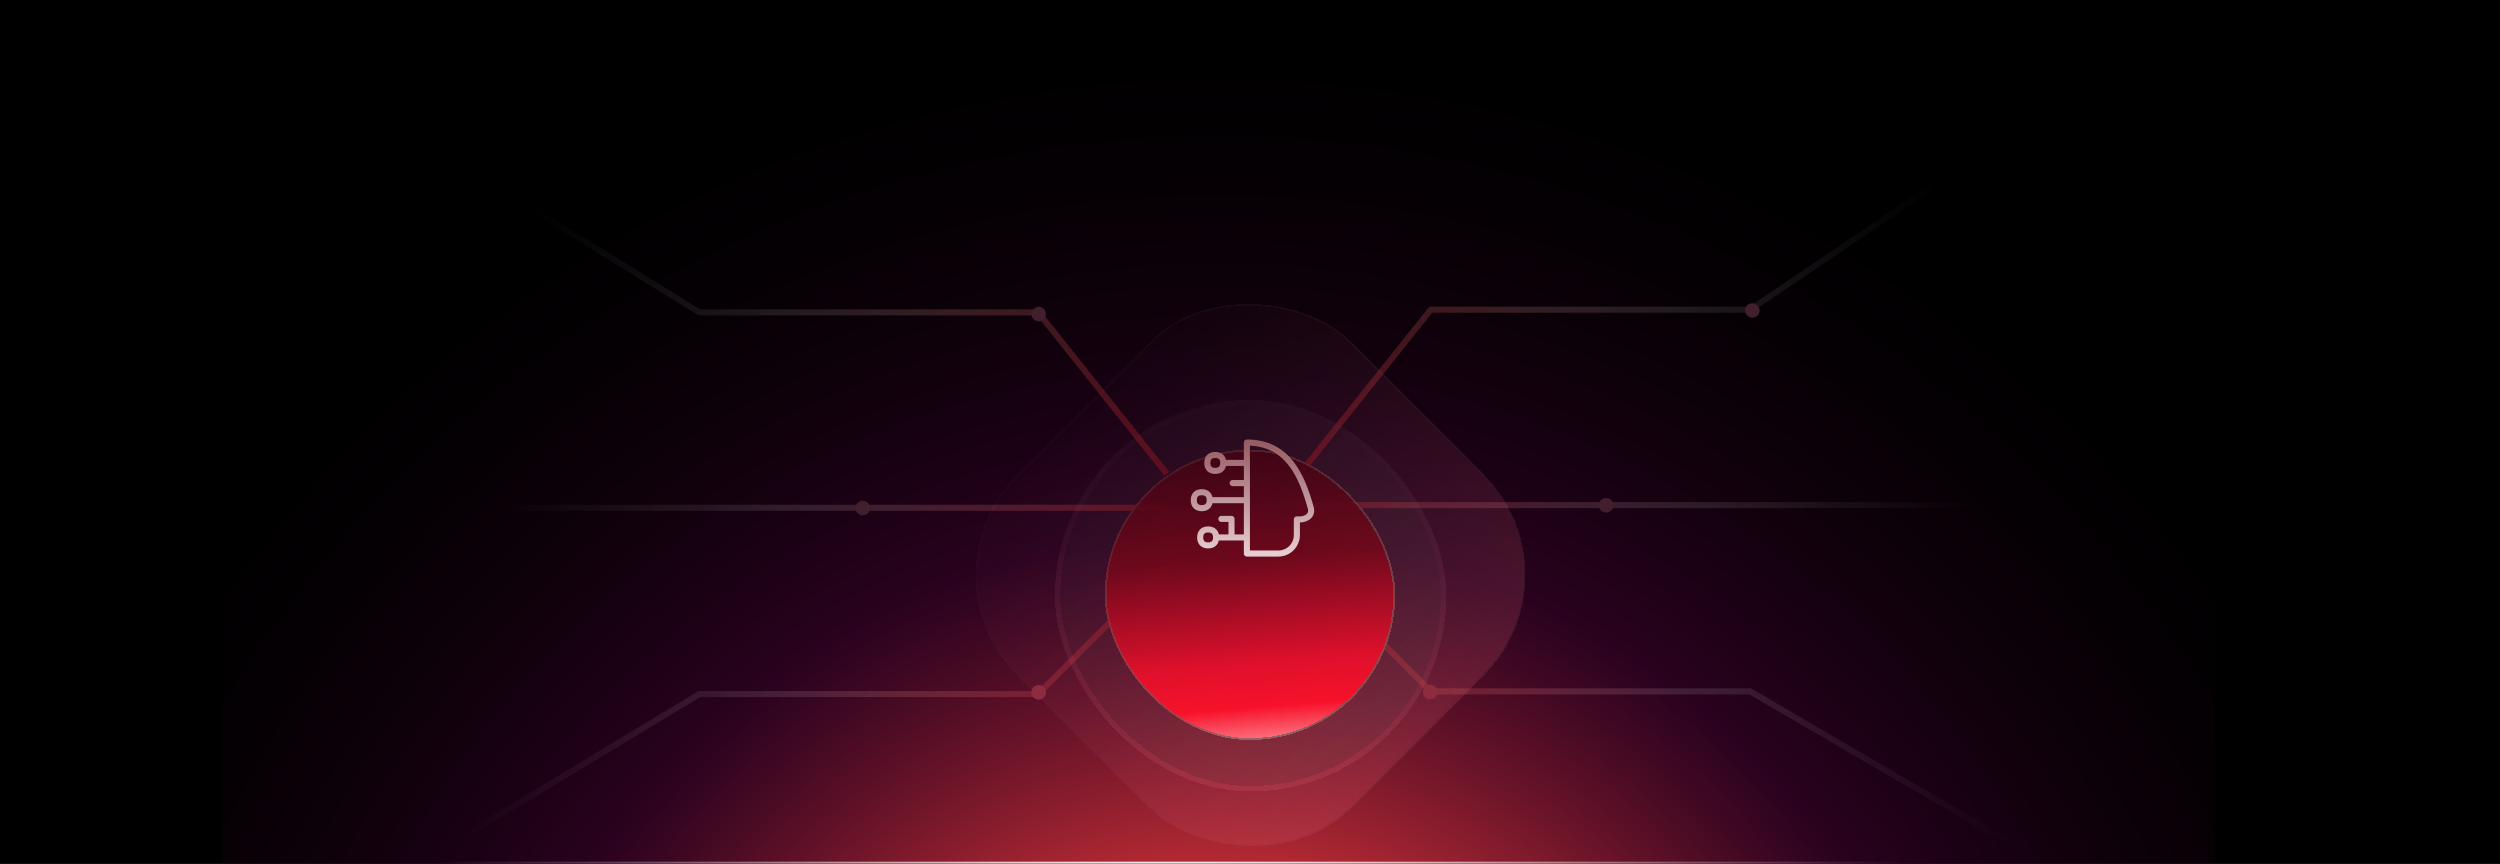 <svg width="926" height="320" viewBox="0 0 926 320" fill="none" xmlns="http://www.w3.org/2000/svg">
<g clip-path="url(#clip0_5_40)">
<rect width="926" height="320" fill="white"/>
<rect width="926" height="320" fill="black"/>
<rect x="82.37" y="320" width="1122" height="738.191" transform="rotate(-90 82.37 320)" fill="url(#paint0_radial_5_40)"/>
<mask id="path-2-inside-1_5_40" fill="white">
<path d="M113.5 0H737.5V320H113.5V0Z"/>
</mask>
<path d="M737.5 319.152H113.5V320.848H737.5V319.152Z" fill="url(#paint1_radial_5_40)" mask="url(#path-2-inside-1_5_40)"/>
<g clip-path="url(#clip1_5_40)">
<g opacity="0.2" filter="url(#filter0_dddddd_5_40)">
<rect x="339.682" y="187.5" width="174.711" height="174.711" rx="52.452" transform="rotate(-45 339.682 187.5)" fill="url(#paint2_linear_5_40)" shape-rendering="crispEdges"/>
<rect x="340.074" y="187.5" width="174.157" height="174.157" rx="52.175" transform="rotate(-45 340.074 187.5)" stroke="url(#paint3_linear_5_40)" stroke-width="0.554" shape-rendering="crispEdges"/>
</g>
<g opacity="0.2" filter="url(#filter1_dddddd_5_40)">
<rect x="390.721" y="115" width="145" height="145" rx="72.5" fill="url(#paint4_linear_5_40)" shape-rendering="crispEdges"/>
<rect x="391.721" y="116" width="143" height="143" rx="71.5" stroke="url(#paint5_linear_5_40)" stroke-width="2" shape-rendering="crispEdges"/>
</g>
<path d="M813.116 3.457L648.233 114.705H529.941L482.244 174.505M482.244 208.388L529.941 256.085H648.233L854.207 376.126M482.244 187.082H813.116" stroke="url(#paint6_linear_5_40)" stroke-width="2.24"/>
<path d="M532.424 256.35C532.424 257.839 531.217 259.046 529.728 259.046V259.046C528.239 259.046 527.032 257.839 527.032 256.35V256.35C527.032 254.861 528.239 253.654 529.728 253.654V253.654C531.217 253.654 532.424 254.861 532.424 256.35V256.35Z" fill="#8E2C3F"/>
<path d="M597.586 187.168C597.586 188.657 596.379 189.864 594.89 189.864V189.864C593.401 189.864 592.194 188.657 592.194 187.168V187.168C592.194 185.679 593.401 184.472 594.89 184.472V184.472C596.379 184.472 597.586 185.679 597.586 187.168V187.168Z" fill="#411F2C"/>
<path d="M60.244 -7.166L259.042 115.705H384.511L432.208 175.505M432.208 209.388L384.511 257.084H259.042L60.245 377.126M432.208 188.082H101.336" stroke="url(#paint7_linear_5_40)" stroke-width="2.24"/>
<path d="M382.028 256.425C382.028 257.914 383.235 259.121 384.724 259.121V259.121C386.213 259.121 387.42 257.914 387.42 256.425V256.425C387.42 254.936 386.213 253.729 384.724 253.729V253.729C383.235 253.729 382.028 254.936 382.028 256.425V256.425Z" fill="#8E2C3F"/>
<path d="M316.866 188.168C316.866 189.657 318.073 190.864 319.562 190.864V190.864C321.051 190.864 322.258 189.657 322.258 188.168V188.168C322.258 186.679 321.051 185.472 319.562 185.472V185.472C318.073 185.472 316.866 186.679 316.866 188.168V188.168Z" fill="#411F2C"/>
<rect width="5.392" height="5.392" rx="2.696" transform="matrix(1 8.74228e-08 8.74228e-08 -1 382.028 119.019)" fill="#411F2C"/>
<g filter="url(#filter2_dddddd_5_40)">
<rect x="409.196" y="133.371" width="107.608" height="107.608" rx="53.804" fill="url(#paint8_linear_5_40)" shape-rendering="crispEdges"/>
<rect x="409.556" y="133.731" width="106.888" height="106.888" rx="53.444" stroke="url(#paint9_linear_5_40)" stroke-width="0.72" shape-rendering="crispEdges"/>
</g>
<path d="M453.099 171.462H461.848M456.567 178.929H461.847M456.151 199.066V192.204H452.396M450.459 199.062H461.848M448.094 185.267H461.85M480.356 198.171V192.386C482.31 192.468 483.289 192.287 484.465 191.471C485.517 190.741 485.867 189.365 485.522 188.132C482.153 176.088 476.923 163.917 461.849 163.917V205.028H473.498C477.285 205.028 480.356 201.958 480.356 198.171ZM450.142 174.422C452.034 174.422 453.098 173.358 453.098 171.467C453.098 169.575 452.034 168.511 450.142 168.511C448.25 168.511 447.186 169.575 447.186 171.467C447.186 173.358 448.25 174.422 450.142 174.422ZM445.136 188.223C447.028 188.223 448.092 187.159 448.092 185.267C448.092 183.376 447.028 182.312 445.136 182.312C443.245 182.312 442.181 183.376 442.181 185.267C442.181 187.159 443.245 188.223 445.136 188.223ZM447.499 202.014C449.39 202.014 450.454 200.951 450.454 199.059C450.454 197.167 449.39 196.103 447.499 196.103C445.607 196.103 444.543 197.167 444.543 199.059C444.543 200.951 445.607 202.014 447.499 202.014Z" stroke="url(#paint10_linear_5_40)" stroke-width="2.25" stroke-linecap="round" stroke-linejoin="round"/>
<rect x="651.744" y="117.696" width="5.392" height="5.392" rx="2.696" transform="rotate(180 651.744 117.696)" fill="#411F2C"/>
</g>
</g>
<defs>
<filter id="filter0_dddddd_5_40" x="333.028" y="63.406" width="260.386" height="267.594" filterUnits="userSpaceOnUse" color-interpolation-filters="sRGB">
<feFlood flood-opacity="0" result="BackgroundImageFix"/>
<feColorMatrix in="SourceAlpha" type="matrix" values="0 0 0 0 0 0 0 0 0 0 0 0 0 0 0 0 0 0 127 0" result="hardAlpha"/>
<feMorphology radius="6.653" operator="erode" in="SourceAlpha" result="effect1_dropShadow_5_40"/>
<feOffset dy="13.307"/>
<feGaussianBlur stdDeviation="6.653"/>
<feComposite in2="hardAlpha" operator="out"/>
<feColorMatrix type="matrix" values="0 0 0 0 0.055 0 0 0 0 0.247 0 0 0 0 0.494 0 0 0 0.01 0"/>
<feBlend mode="normal" in2="BackgroundImageFix" result="effect1_dropShadow_5_40"/>
<feColorMatrix in="SourceAlpha" type="matrix" values="0 0 0 0 0 0 0 0 0 0 0 0 0 0 0 0 0 0 127 0" result="hardAlpha"/>
<feMorphology radius="3.327" operator="erode" in="SourceAlpha" result="effect2_dropShadow_5_40"/>
<feOffset dy="6.653"/>
<feGaussianBlur stdDeviation="3.327"/>
<feComposite in2="hardAlpha" operator="out"/>
<feColorMatrix type="matrix" values="0 0 0 0 0.055 0 0 0 0 0.247 0 0 0 0 0.494 0 0 0 0.01 0"/>
<feBlend mode="normal" in2="effect1_dropShadow_5_40" result="effect2_dropShadow_5_40"/>
<feColorMatrix in="SourceAlpha" type="matrix" values="0 0 0 0 0 0 0 0 0 0 0 0 0 0 0 0 0 0 127 0" result="hardAlpha"/>
<feMorphology radius="1.663" operator="erode" in="SourceAlpha" result="effect3_dropShadow_5_40"/>
<feOffset dy="3.327"/>
<feGaussianBlur stdDeviation="1.663"/>
<feComposite in2="hardAlpha" operator="out"/>
<feColorMatrix type="matrix" values="0 0 0 0 0.165 0 0 0 0 0.2 0 0 0 0 0.29 0 0 0 0.01 0"/>
<feBlend mode="normal" in2="effect2_dropShadow_5_40" result="effect3_dropShadow_5_40"/>
<feColorMatrix in="SourceAlpha" type="matrix" values="0 0 0 0 0 0 0 0 0 0 0 0 0 0 0 0 0 0 127 0" result="hardAlpha"/>
<feMorphology radius="0.832" operator="erode" in="SourceAlpha" result="effect4_dropShadow_5_40"/>
<feOffset dy="1.663"/>
<feGaussianBlur stdDeviation="0.832"/>
<feComposite in2="hardAlpha" operator="out"/>
<feColorMatrix type="matrix" values="0 0 0 0 0.165 0 0 0 0 0.2 0 0 0 0 0.275 0 0 0 0.01 0"/>
<feBlend mode="normal" in2="effect3_dropShadow_5_40" result="effect4_dropShadow_5_40"/>
<feColorMatrix in="SourceAlpha" type="matrix" values="0 0 0 0 0 0 0 0 0 0 0 0 0 0 0 0 0 0 127 0" result="hardAlpha"/>
<feMorphology radius="0.277" operator="erode" in="SourceAlpha" result="effect5_dropShadow_5_40"/>
<feOffset dy="0.554"/>
<feGaussianBlur stdDeviation="0.277"/>
<feComposite in2="hardAlpha" operator="out"/>
<feColorMatrix type="matrix" values="0 0 0 0 0.165 0 0 0 0 0.2 0 0 0 0 0.271 0 0 0 0.01 0"/>
<feBlend mode="normal" in2="effect4_dropShadow_5_40" result="effect5_dropShadow_5_40"/>
<feColorMatrix in="SourceAlpha" type="matrix" values="0 0 0 0 0 0 0 0 0 0 0 0 0 0 0 0 0 0 127 0" result="hardAlpha"/>
<feMorphology radius="0.554" operator="dilate" in="SourceAlpha" result="effect6_dropShadow_5_40"/>
<feOffset/>
<feComposite in2="hardAlpha" operator="out"/>
<feColorMatrix type="matrix" values="0 0 0 0 0.055 0 0 0 0 0.247 0 0 0 0 0.494 0 0 0 0.01 0"/>
<feBlend mode="normal" in2="effect5_dropShadow_5_40" result="effect6_dropShadow_5_40"/>
<feBlend mode="normal" in="SourceGraphic" in2="effect6_dropShadow_5_40" result="shape"/>
</filter>
<filter id="filter1_dddddd_5_40" x="382.077" y="114.28" width="162.289" height="171.654" filterUnits="userSpaceOnUse" color-interpolation-filters="sRGB">
<feFlood flood-opacity="0" result="BackgroundImageFix"/>
<feColorMatrix in="SourceAlpha" type="matrix" values="0 0 0 0 0 0 0 0 0 0 0 0 0 0 0 0 0 0 127 0" result="hardAlpha"/>
<feMorphology radius="8.645" operator="erode" in="SourceAlpha" result="effect1_dropShadow_5_40"/>
<feOffset dy="17.289"/>
<feGaussianBlur stdDeviation="8.645"/>
<feComposite in2="hardAlpha" operator="out"/>
<feColorMatrix type="matrix" values="0 0 0 0 0.055 0 0 0 0 0.247 0 0 0 0 0.494 0 0 0 0.01 0"/>
<feBlend mode="normal" in2="BackgroundImageFix" result="effect1_dropShadow_5_40"/>
<feColorMatrix in="SourceAlpha" type="matrix" values="0 0 0 0 0 0 0 0 0 0 0 0 0 0 0 0 0 0 127 0" result="hardAlpha"/>
<feMorphology radius="4.322" operator="erode" in="SourceAlpha" result="effect2_dropShadow_5_40"/>
<feOffset dy="8.645"/>
<feGaussianBlur stdDeviation="4.322"/>
<feComposite in2="hardAlpha" operator="out"/>
<feColorMatrix type="matrix" values="0 0 0 0 0.055 0 0 0 0 0.247 0 0 0 0 0.494 0 0 0 0.01 0"/>
<feBlend mode="normal" in2="effect1_dropShadow_5_40" result="effect2_dropShadow_5_40"/>
<feColorMatrix in="SourceAlpha" type="matrix" values="0 0 0 0 0 0 0 0 0 0 0 0 0 0 0 0 0 0 127 0" result="hardAlpha"/>
<feMorphology radius="2.161" operator="erode" in="SourceAlpha" result="effect3_dropShadow_5_40"/>
<feOffset dy="4.322"/>
<feGaussianBlur stdDeviation="2.161"/>
<feComposite in2="hardAlpha" operator="out"/>
<feColorMatrix type="matrix" values="0 0 0 0 0.165 0 0 0 0 0.2 0 0 0 0 0.29 0 0 0 0.01 0"/>
<feBlend mode="normal" in2="effect2_dropShadow_5_40" result="effect3_dropShadow_5_40"/>
<feColorMatrix in="SourceAlpha" type="matrix" values="0 0 0 0 0 0 0 0 0 0 0 0 0 0 0 0 0 0 127 0" result="hardAlpha"/>
<feMorphology radius="1.081" operator="erode" in="SourceAlpha" result="effect4_dropShadow_5_40"/>
<feOffset dy="2.161"/>
<feGaussianBlur stdDeviation="1.081"/>
<feComposite in2="hardAlpha" operator="out"/>
<feColorMatrix type="matrix" values="0 0 0 0 0.165 0 0 0 0 0.2 0 0 0 0 0.275 0 0 0 0.01 0"/>
<feBlend mode="normal" in2="effect3_dropShadow_5_40" result="effect4_dropShadow_5_40"/>
<feColorMatrix in="SourceAlpha" type="matrix" values="0 0 0 0 0 0 0 0 0 0 0 0 0 0 0 0 0 0 127 0" result="hardAlpha"/>
<feMorphology radius="0.36" operator="erode" in="SourceAlpha" result="effect5_dropShadow_5_40"/>
<feOffset dy="0.72"/>
<feGaussianBlur stdDeviation="0.36"/>
<feComposite in2="hardAlpha" operator="out"/>
<feColorMatrix type="matrix" values="0 0 0 0 0.165 0 0 0 0 0.2 0 0 0 0 0.271 0 0 0 0.01 0"/>
<feBlend mode="normal" in2="effect4_dropShadow_5_40" result="effect5_dropShadow_5_40"/>
<feColorMatrix in="SourceAlpha" type="matrix" values="0 0 0 0 0 0 0 0 0 0 0 0 0 0 0 0 0 0 127 0" result="hardAlpha"/>
<feMorphology radius="0.72" operator="dilate" in="SourceAlpha" result="effect6_dropShadow_5_40"/>
<feOffset/>
<feComposite in2="hardAlpha" operator="out"/>
<feColorMatrix type="matrix" values="0 0 0 0 0.055 0 0 0 0 0.247 0 0 0 0 0.494 0 0 0 0.01 0"/>
<feBlend mode="normal" in2="effect5_dropShadow_5_40" result="effect6_dropShadow_5_40"/>
<feBlend mode="normal" in="SourceGraphic" in2="effect6_dropShadow_5_40" result="shape"/>
</filter>
<filter id="filter2_dddddd_5_40" x="400.551" y="132.651" width="124.898" height="134.263" filterUnits="userSpaceOnUse" color-interpolation-filters="sRGB">
<feFlood flood-opacity="0" result="BackgroundImageFix"/>
<feColorMatrix in="SourceAlpha" type="matrix" values="0 0 0 0 0 0 0 0 0 0 0 0 0 0 0 0 0 0 127 0" result="hardAlpha"/>
<feMorphology radius="8.645" operator="erode" in="SourceAlpha" result="effect1_dropShadow_5_40"/>
<feOffset dy="17.289"/>
<feGaussianBlur stdDeviation="8.645"/>
<feComposite in2="hardAlpha" operator="out"/>
<feColorMatrix type="matrix" values="0 0 0 0 0.055 0 0 0 0 0.247 0 0 0 0 0.494 0 0 0 0.01 0"/>
<feBlend mode="normal" in2="BackgroundImageFix" result="effect1_dropShadow_5_40"/>
<feColorMatrix in="SourceAlpha" type="matrix" values="0 0 0 0 0 0 0 0 0 0 0 0 0 0 0 0 0 0 127 0" result="hardAlpha"/>
<feMorphology radius="4.322" operator="erode" in="SourceAlpha" result="effect2_dropShadow_5_40"/>
<feOffset dy="8.645"/>
<feGaussianBlur stdDeviation="4.322"/>
<feComposite in2="hardAlpha" operator="out"/>
<feColorMatrix type="matrix" values="0 0 0 0 0.055 0 0 0 0 0.247 0 0 0 0 0.494 0 0 0 0.01 0"/>
<feBlend mode="normal" in2="effect1_dropShadow_5_40" result="effect2_dropShadow_5_40"/>
<feColorMatrix in="SourceAlpha" type="matrix" values="0 0 0 0 0 0 0 0 0 0 0 0 0 0 0 0 0 0 127 0" result="hardAlpha"/>
<feMorphology radius="2.161" operator="erode" in="SourceAlpha" result="effect3_dropShadow_5_40"/>
<feOffset dy="4.322"/>
<feGaussianBlur stdDeviation="2.161"/>
<feComposite in2="hardAlpha" operator="out"/>
<feColorMatrix type="matrix" values="0 0 0 0 0.165 0 0 0 0 0.2 0 0 0 0 0.29 0 0 0 0.01 0"/>
<feBlend mode="normal" in2="effect2_dropShadow_5_40" result="effect3_dropShadow_5_40"/>
<feColorMatrix in="SourceAlpha" type="matrix" values="0 0 0 0 0 0 0 0 0 0 0 0 0 0 0 0 0 0 127 0" result="hardAlpha"/>
<feMorphology radius="1.081" operator="erode" in="SourceAlpha" result="effect4_dropShadow_5_40"/>
<feOffset dy="2.161"/>
<feGaussianBlur stdDeviation="1.081"/>
<feComposite in2="hardAlpha" operator="out"/>
<feColorMatrix type="matrix" values="0 0 0 0 0.165 0 0 0 0 0.2 0 0 0 0 0.275 0 0 0 0.01 0"/>
<feBlend mode="normal" in2="effect3_dropShadow_5_40" result="effect4_dropShadow_5_40"/>
<feColorMatrix in="SourceAlpha" type="matrix" values="0 0 0 0 0 0 0 0 0 0 0 0 0 0 0 0 0 0 127 0" result="hardAlpha"/>
<feMorphology radius="0.36" operator="erode" in="SourceAlpha" result="effect5_dropShadow_5_40"/>
<feOffset dy="0.72"/>
<feGaussianBlur stdDeviation="0.36"/>
<feComposite in2="hardAlpha" operator="out"/>
<feColorMatrix type="matrix" values="0 0 0 0 0.165 0 0 0 0 0.2 0 0 0 0 0.271 0 0 0 0.01 0"/>
<feBlend mode="normal" in2="effect4_dropShadow_5_40" result="effect5_dropShadow_5_40"/>
<feColorMatrix in="SourceAlpha" type="matrix" values="0 0 0 0 0 0 0 0 0 0 0 0 0 0 0 0 0 0 127 0" result="hardAlpha"/>
<feMorphology radius="0.72" operator="dilate" in="SourceAlpha" result="effect6_dropShadow_5_40"/>
<feOffset/>
<feComposite in2="hardAlpha" operator="out"/>
<feColorMatrix type="matrix" values="0 0 0 0 0.055 0 0 0 0 0.247 0 0 0 0 0.494 0 0 0 0.01 0"/>
<feBlend mode="normal" in2="effect5_dropShadow_5_40" result="effect6_dropShadow_5_40"/>
<feBlend mode="normal" in="SourceGraphic" in2="effect6_dropShadow_5_40" result="shape"/>
</filter>
<radialGradient id="paint0_radial_5_40" cx="0" cy="0" r="1" gradientUnits="userSpaceOnUse" gradientTransform="translate(-77.064 689.095) scale(553.571 554.465)">
<stop offset="0.029" stop-color="white"/>
<stop offset="0.24" stop-color="#DC3537"/>
<stop offset="0.509" stop-color="#430331" stop-opacity="0.62"/>
<stop offset="0.885" stop-opacity="0"/>
</radialGradient>
<radialGradient id="paint1_radial_5_40" cx="0" cy="0" r="1" gradientUnits="userSpaceOnUse" gradientTransform="translate(433.587 284.389) rotate(90) scale(322.508 272.576)">
<stop stop-color="white"/>
<stop offset="1" stop-color="white" stop-opacity="0"/>
</radialGradient>
<linearGradient id="paint2_linear_5_40" x1="427.037" y1="187.5" x2="427.037" y2="362.211" gradientUnits="userSpaceOnUse">
<stop stop-color="#833B66" stop-opacity="0.1"/>
<stop offset="1" stop-color="#E26274"/>
</linearGradient>
<linearGradient id="paint3_linear_5_40" x1="544.82" y1="399.876" x2="357.362" y2="172.898" gradientUnits="userSpaceOnUse">
<stop stop-color="#735656"/>
<stop offset="1" stop-color="#666666" stop-opacity="0.1"/>
</linearGradient>
<linearGradient id="paint4_linear_5_40" x1="560.974" y1="291.26" x2="405.395" y2="102.881" gradientUnits="userSpaceOnUse">
<stop stop-color="#735656"/>
<stop offset="1" stop-color="#666666" stop-opacity="0.1"/>
</linearGradient>
<linearGradient id="paint5_linear_5_40" x1="463.221" y1="115" x2="463.221" y2="260" gradientUnits="userSpaceOnUse">
<stop stop-color="#833B66" stop-opacity="0.1"/>
<stop offset="1" stop-color="#E26274"/>
</linearGradient>
<linearGradient id="paint6_linear_5_40" x1="411.532" y1="212.418" x2="1316.37" y2="106.628" gradientUnits="userSpaceOnUse">
<stop offset="0.002" stop-color="#020202" stop-opacity="0"/>
<stop offset="0.065" stop-color="#E50002" stop-opacity="0.3"/>
<stop offset="0.246" stop-color="white" stop-opacity="0.1"/>
<stop offset="0.352" stop-color="white" stop-opacity="0"/>
</linearGradient>
<linearGradient id="paint7_linear_5_40" x1="502.92" y1="213.417" x2="-401.923" y2="107.628" gradientUnits="userSpaceOnUse">
<stop offset="0.002" stop-color="#020202" stop-opacity="0"/>
<stop offset="0.065" stop-color="#E50002" stop-opacity="0.3"/>
<stop offset="0.246" stop-color="white" stop-opacity="0.1"/>
<stop offset="0.352" stop-color="white" stop-opacity="0"/>
</linearGradient>
<linearGradient id="paint8_linear_5_40" x1="434.788" y1="43.466" x2="476.71" y2="564.769" gradientUnits="userSpaceOnUse">
<stop stop-color="#15010D"/>
<stop offset="0.192" stop-color="#480515" stop-opacity="0.9"/>
<stop offset="0.253" stop-color="#71081B" stop-opacity="0.927"/>
<stop offset="0.327" stop-color="#DF102C"/>
<stop offset="0.358" stop-color="#F7112A"/>
<stop offset="0.387" stop-color="#FF8A95"/>
</linearGradient>
<linearGradient id="paint9_linear_5_40" x1="535.545" y1="264.178" x2="420.086" y2="124.377" gradientUnits="userSpaceOnUse">
<stop stop-color="#735656"/>
<stop offset="1" stop-color="#666666" stop-opacity="0.1"/>
</linearGradient>
<linearGradient id="paint10_linear_5_40" x1="463.915" y1="163.917" x2="463.915" y2="205.028" gradientUnits="userSpaceOnUse">
<stop stop-color="#965C63"/>
<stop offset="1" stop-color="#E6CDD1"/>
</linearGradient>
<clipPath id="clip0_5_40">
<rect width="926" height="320" fill="white"/>
</clipPath>
<clipPath id="clip1_5_40">
<rect width="1260.79" height="582.109" fill="white" transform="translate(-167.393 -262.109)"/>
</clipPath>
</defs>
</svg>

